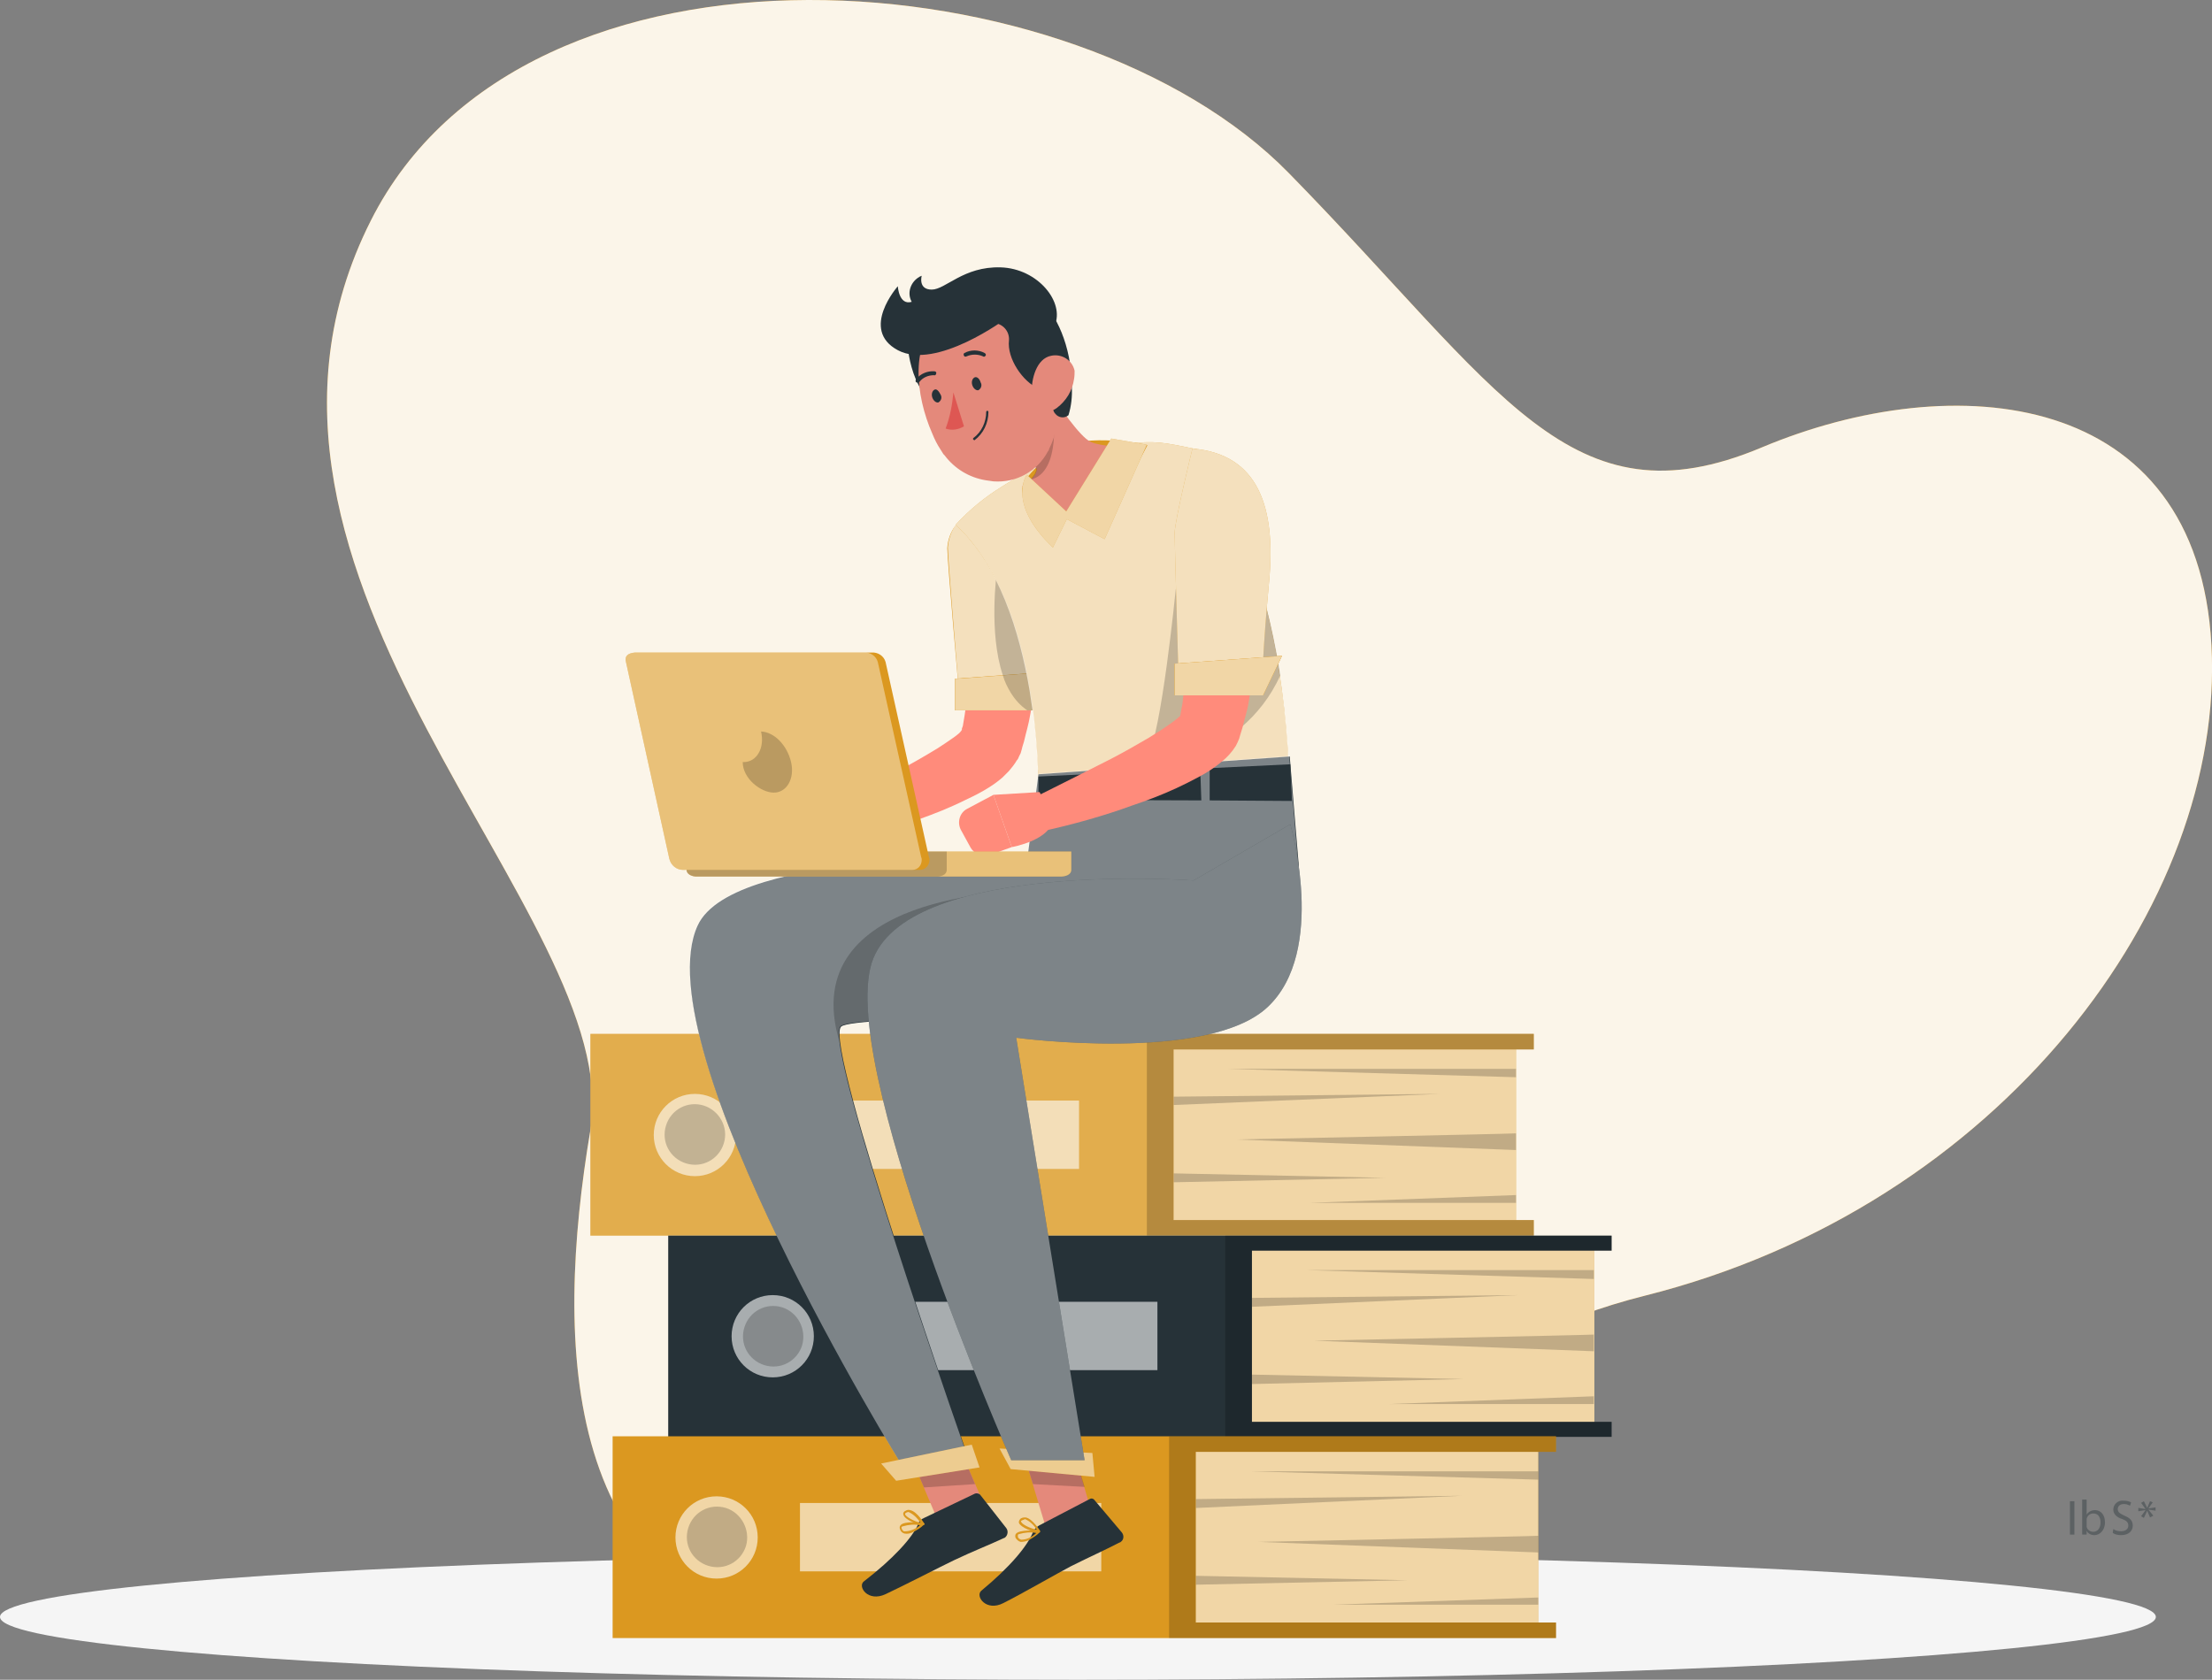 <?xml version="1.0" encoding="utf-8"?>
<!-- Generator: Adobe Illustrator 26.0.3, SVG Export Plug-In . SVG Version: 6.00 Build 0)  -->
<svg version="1.1" id="Layer_1" xmlns="http://www.w3.org/2000/svg" xmlns:xlink="http://www.w3.org/1999/xlink" x="0px" y="0px"
	 viewBox="0 0 397.9 302.2" style="enable-background:new 0 0 397.9 302.2;" xml:space="preserve">
<rect x="0" y="0" width="397.9" height="302.2" fill="#808080" stroke="none"/>
<style type="text/css">
	.st0{fill:#DB9820;}
	.st1{opacity:0.9;fill:#FFFFFF;enable-background:new    ;}
	.st2{fill:#F5F5F5;}
	.st3{opacity:0.6;fill:#FFFFFF;enable-background:new    ;}
	.st4{opacity:0.2;enable-background:new    ;}
	.st5{opacity:0.2;fill:#FFFFFF;enable-background:new    ;}
	.st6{fill:#263238;}
	.st7{fill:#FF8B7B;}
	.st8{opacity:0.7;fill:#FFFFFF;enable-background:new    ;}
	.st9{fill:#E4897B;}
	.st10{opacity:0.4;fill:#FFFFFF;enable-background:new    ;}
	.st11{opacity:0.5;fill:#FFFFFF;enable-background:new    ;}
	.st12{fill:#FFFFFF;}
	.st13{fill:#DE5753;}
	.st14{opacity:0.4;}
</style>
<g id="freepik--background-simple--inject-1915">
	<path class="st0" d="M66.7,39.7c27.9-55.4,126.9-47.6,165.1-8.6s50.6,63.9,85.1,49.4s78.4-10.7,80.9,35.6s-37.8,100.9-101.9,117
		s-64.1,73.4-148.9,61.8c-46.3-6.3-47.3-53-40.8-91.6C112.7,164.7,34.3,103.9,66.7,39.7z"/>
	<path class="st1" d="M66.7,39.7c27.9-55.4,126.9-47.6,165.1-8.6s50.6,63.9,85.1,49.4s78.4-10.7,80.9,35.6s-37.8,100.9-101.9,117
		s-64.1,73.4-148.9,61.8c-46.3-6.3-47.3-53-40.8-91.6C112.7,164.7,34.3,103.9,66.7,39.7z"/>
</g>
<g id="freepik--Shadow--inject-1915">
	<ellipse id="freepik--path--inject-1915" class="st2" cx="193.9" cy="290.9" rx="193.9" ry="11.3"/>
</g>
<g id="freepik--character-1--inject-1915">
	<rect x="200.3" y="187.3" class="st0" width="72.4" height="33.8"/>
	<rect x="200.3" y="187.3" class="st3" width="72.4" height="33.8"/>
	<polygon class="st4" points="272.7,192.3 220.9,192.3 272.7,193.8 	"/>
	<polygon class="st4" points="211.1,197.3 259,196.8 211.1,198.8 	"/>
	<path class="st4" d="M272.7,203.9c-1.2,0.1-50.3,1.1-50.3,1.1l50.3,1.9V203.9z"/>
	<polygon class="st4" points="211.1,211.1 249.2,211.9 211.1,212.7 	"/>
	<polygon class="st4" points="272.7,215 235.7,216.4 272.7,216.4 	"/>
	<polygon class="st0" points="211.1,188.8 211.1,219.5 275.9,219.5 275.9,222.3 106.2,222.3 106.2,186 275.9,186 275.9,188.8 	"/>
	<polygon class="st5" points="211.1,188.8 211.1,219.5 275.9,219.5 275.9,222.3 106.2,222.3 106.2,186 275.9,186 275.9,188.8 	"/>
	<polygon class="st4" points="211.1,188.8 211.1,219.5 275.9,219.5 275.9,222.3 206.3,222.3 206.3,186 275.9,186 275.9,188.8 	"/>
	<rect x="139.9" y="198" class="st3" width="54.2" height="12.3"/>
	<circle class="st3" cx="125" cy="204.2" r="7.4"/>
	<path class="st4" d="M130.2,205.7c-0.9,2.9-3.9,4.5-6.8,3.6c-2.9-0.9-4.5-3.9-3.6-6.8c0.9-2.9,3.9-4.5,6.8-3.6
		C129.4,199.8,131.1,202.8,130.2,205.7C130.2,205.7,130.2,205.7,130.2,205.7z"/>
	<rect x="214.4" y="223.5" class="st0" width="72.4" height="33.8"/>
	<rect x="214.4" y="223.5" class="st3" width="72.4" height="33.8"/>
	<polygon class="st4" points="286.7,228.5 235,228.5 286.7,230.1 	"/>
	<polygon class="st4" points="225.2,233.5 273.1,233 225.2,235.1 	"/>
	<path class="st4" d="M286.7,240.1c-1.2,0.1-50.3,1.1-50.3,1.1l50.3,1.9V240.1z"/>
	<polygon class="st4" points="225.2,247.3 263.3,248.1 225.2,249 	"/>
	<polygon class="st4" points="286.7,251.2 249.8,252.6 286.7,252.6 	"/>
	<polygon class="st6" points="225.2,225 225.2,255.8 289.9,255.8 289.9,258.5 120.2,258.5 120.2,222.3 289.9,222.3 289.9,225 	"/>
	<polygon class="st4" points="225.2,225 225.2,255.8 289.9,255.8 289.9,258.5 220.4,258.5 220.4,222.3 289.9,222.3 289.9,225 	"/>
	<rect x="154" y="234.2" class="st3" width="54.2" height="12.3"/>
	<path class="st3" d="M146.4,240.4c0,4.1-3.3,7.4-7.4,7.4c-4.1,0-7.4-3.3-7.4-7.4c0-4.1,3.3-7.4,7.4-7.4
		C143.1,233,146.4,236.3,146.4,240.4z"/>
	<path class="st4" d="M144.3,242c-0.9,2.9-3.9,4.5-6.8,3.6c-2.9-0.9-4.5-3.9-3.6-6.8c0.9-2.9,3.9-4.5,6.8-3.6
		C143.5,236.1,145.1,239.1,144.3,242z"/>
	<rect x="204.3" y="259.7" class="st0" width="72.4" height="33.8"/>
	<rect x="204.3" y="259.7" class="st3" width="72.4" height="33.8"/>
	<polygon class="st4" points="276.7,264.7 224.9,264.7 276.7,266.2 	"/>
	<polygon class="st4" points="215.1,269.7 263,269.1 215.1,271.3 	"/>
	<path class="st4" d="M276.7,276.3c-1.2,0.1-50.3,1.1-50.3,1.1l50.3,1.9V276.3z"/>
	<polygon class="st4" points="215.1,283.5 253.2,284.3 215.1,285.1 	"/>
	<polygon class="st4" points="276.7,287.4 239.7,288.7 276.7,288.7 	"/>
	<polygon class="st0" points="215.1,261.2 215.1,291.9 279.9,291.9 279.9,294.7 110.2,294.7 110.2,258.4 279.9,258.4 279.9,261.2 	
		"/>
	<polygon class="st4" points="215.1,261.2 215.1,291.9 279.9,291.9 279.9,294.7 210.3,294.7 210.3,258.4 279.9,258.4 279.9,261.2 	
		"/>
	<rect x="143.9" y="270.4" class="st3" width="54.2" height="12.3"/>
	<path class="st3" d="M136.3,276.6c0,4.1-3.3,7.4-7.4,7.4c-4.1,0-7.4-3.3-7.4-7.4c0-4.1,3.3-7.4,7.4-7.4
		C133,269.2,136.3,272.5,136.3,276.6z"/>
	<path class="st4" d="M134.2,278.1c-0.9,2.9-3.9,4.5-6.8,3.6c-2.9-0.9-4.5-3.9-3.6-6.8c0.9-2.9,3.9-4.5,6.8-3.6
		C133.4,272.2,135,275.3,134.2,278.1z"/>
	<g id="freepik--group--inject-1915">
		<path class="st7" d="M188.5,100.2c-0.3,5.9-0.8,11.6-1.5,17.5c-0.4,2.9-0.8,5.8-1.3,8.8c-0.3,1.5-0.5,3-0.9,4.5
			c-0.2,0.7-0.4,1.6-0.6,2.4c-0.1,0.4-0.3,0.9-0.4,1.4l-0.2,0.7l-0.1,0.2l-0.2,0.4c-0.1,0.3-0.2,0.5-0.4,0.7
			c-0.4,0.7-0.9,1.3-1.4,1.9c-0.4,0.4-0.8,0.8-1.2,1.2c-0.7,0.6-1.5,1.2-2.3,1.7c-1.4,0.9-2.8,1.6-4.3,2.3c-2.8,1.4-5.6,2.5-8.4,3.5
			c-5.5,2-11.2,3.6-17,4.9c-1.7,0.4-3.3-0.7-3.7-2.4c-0.3-1.4,0.4-2.8,1.6-3.5h0.1c5.1-2.5,10.2-5.1,15.2-7.7
			c2.5-1.3,4.9-2.7,7.2-4.1c1.1-0.7,2.1-1.4,3.1-2.1c0.4-0.3,0.8-0.6,1.1-1c0.1-0.1,0.2-0.2,0.3-0.3c0-0.1,0-0.1-0.1,0.1l-0.1,0.2
			l-0.1,0.1l0,0l0.1-0.3c0-0.2,0.1-0.4,0.2-0.7c0.1-0.6,0.2-1.2,0.3-1.8c0.2-1.2,0.4-2.6,0.5-4c0.3-2.8,0.5-5.6,0.8-8.4l1.4-17l0,0
			c0.2-3.4,3.2-6.1,6.7-5.8C186.1,93.9,188.7,96.9,188.5,100.2L188.5,100.2L188.5,100.2z"/>
		<path class="st7" d="M147.5,145.3l-8.3,0.5l3.3,9.4c0,0,7.5-1.3,7.4-5.4L147.5,145.3z"/>
		<path class="st7" d="M133.4,152.2l1.7,3.1c0.7,1.2,2.2,1.8,3.5,1.3l3.9-1.4l-3.3-9.4l-4.7,2.5
			C133.1,148.9,132.6,150.7,133.4,152.2C133.3,152.1,133.3,152.1,133.4,152.2z"/>
		<path class="st0" d="M171.9,94.5c12,1,19.4-0.3,18.2,12.7c-1.2,13-2.6,17.4-2.6,17.4h-15c0,0-2.1-23.8-2.1-26
			C170.5,97.1,171,95.7,171.9,94.5z"/>
		<path class="st8" d="M190.1,107.2c-0.1,1-0.2,2-0.3,2.9c-0.5,5-1.1,8.5-1.5,10.8c-0.2,1.2-0.5,2.5-0.8,3.7h-15c0,0-0.1-1-0.2-2.6
			c-0.5-6.1-1.8-21.7-1.8-23.5c0.1-1.5,0.6-2.9,1.5-4.2C183.9,95.5,191.3,94.2,190.1,107.2z"/>
		<polygon class="st0" points="171.8,122.1 191.1,120.7 187.7,127.8 171.8,127.8 		"/>
		<polygon class="st0" points="191.1,120.7 187.7,127.8 171.8,127.8 171.8,122.1 172.3,122.1 180.4,121.5 188.3,120.9 		"/>
		<polygon class="st3" points="191.1,120.7 187.7,127.8 171.8,127.8 171.8,122.1 172.3,122.1 180.4,121.5 188.3,120.9 		"/>
		<path class="st4" d="M191.1,120.7l-3.5,7.1h-2.8c-1.2-0.8-2.2-1.9-3-3.2c-0.6-1-1.1-2-1.4-3.1c-2.6-7.7-1.1-18.5-1.1-18.5
			c3.8,0.8,7.6,3.6,10.5,7.1c-0.5,5-1.1,8.5-1.5,10.8L191.1,120.7z"/>
		<polygon class="st9" points="179,275.3 169.7,275.9 162.4,258.7 171.6,258.1 		"/>
		<polygon class="st4" points="171.6,258.1 162.4,258.7 166.2,267.6 175.4,267 		"/>
		<path class="st6" d="M166.2,273.1l9.2-4.4c0.3-0.1,0.7,0,0.9,0.2l4.7,6c0.4,0.5,0.3,1.3-0.2,1.7c0,0,0,0,0,0
			c-0.1,0.1-0.2,0.1-0.2,0.1c-3,1.4-5.2,2.2-9,4c-2.3,1.1-9.1,4.6-12.3,6.1c-3.2,1.5-5.1-1.4-3.9-2.3c5.2-4,8.8-7.9,9.8-10.4
			C165.3,273.7,165.7,273.3,166.2,273.1z"/>
		<path class="st0" d="M164.3,275.6c-0.5,0.3-1.1,0.4-1.6,0.3c-0.4-0.1-0.7-0.4-0.8-0.8c-0.1-0.2-0.1-0.5,0.1-0.7
			c0.6-0.8,3.8-0.5,4.1-0.4c0.1,0,0.2,0.1,0.2,0.1c0,0.1,0,0.2-0.1,0.2C165.6,274.9,164.9,275.3,164.3,275.6z M162.4,274.6
			c-0.1,0-0.2,0.1-0.2,0.1c0,0-0.1,0.1,0,0.3c0.1,0.3,0.3,0.5,0.5,0.5c1,0,2-0.4,2.8-1.1C164.5,274.2,163.4,274.3,162.4,274.6
			L162.4,274.6z"/>
		<path class="st0" d="M186.8,142.3c0-8.8-1.4-35.5-14.9-47.9c2.5-2.7,5.3-5,8.4-6.9c6.7-4.3,14.4-6.9,22.3-7.7
			c5.4-0.5,6.4-0.3,13,1.1c0,0,15.3,18.3,16.4,61.4L186.8,142.3z"/>
		<path class="st8" d="M232,142.3h-45.2c0-1.3,0-3.1-0.2-5.1c-0.2-4.3-0.7-8.7-1.4-13c-1.8-10.6-5.5-22.6-13.3-29.8
			c2.5-2.7,5.3-5,8.4-6.9c6.7-4.3,14.4-6.9,22.3-7.7c5.4-0.5,6.4-0.3,13,1.1c1.7,2.2,3.2,4.6,4.4,7.1c1.7,3.3,3.2,6.7,4.4,10.2
			c0.6,1.7,1.2,3.5,1.8,5.4c1.8,5.9,3.1,11.8,4,17.9C231.3,128.4,231.9,135.4,232,142.3z"/>
		<path class="st0" d="M166.1,274.4L166.1,274.4c-1.1-0.1-3.4-1-3.6-1.9c-0.1-0.3,0.1-0.6,0.4-0.7c0.3-0.2,0.6-0.2,0.9-0.1
			c1.2,0.3,2.5,2.4,2.5,2.5C166.3,274.2,166.3,274.3,166.1,274.4C166.2,274.4,166.2,274.4,166.1,274.4z M163.1,272.1L163.1,272.1
			c-0.3,0.1-0.3,0.3-0.3,0.3c0.1,0.5,1.7,1.3,2.8,1.6c-0.5-0.8-1.2-1.5-2-1.9C163.5,272,163.3,272,163.1,272.1z"/>
		<path class="st6" d="M233.5,154.2l-1.5-18.1l-45.2,3.2l-2,15.2c0,0-52.8-2.1-59.3,12c-10,21.7,36.8,97.2,36.8,97.2l11.9-1.4
			c0,0-26.2-74.5-22.9-77.6c2.3-2.1,50.9-1.6,50.9-1.6S236.5,183.1,233.5,154.2z"/>
		<path class="st10" d="M202.1,183c0,0-13.3-0.1-26.3,0c-11.9,0.2-23.5,0.6-24.6,1.6c-0.3,0.3-0.4,1.2-0.2,2.8l0,0
			c1.7,14.1,23.1,74.8,23.1,74.8l-11.9,1.4c0,0-46.7-75.5-36.8-97.2c6.5-14.1,59.3-12,59.3-12l2-15.2l45.2-3.2l1.5,18.1
			C236.5,183.1,202.1,183,202.1,183z"/>
		<polygon class="st0" points="161.2,266.4 176.2,264 174.8,259.9 158.5,263.3 		"/>
		<polygon class="st11" points="161.2,266.4 176.2,264 174.8,259.9 158.5,263.3 		"/>
		<polygon class="st6" points="215.9,138.3 216.1,144 186.8,143.9 186.8,139.7 		"/>
		<polygon class="st6" points="217.6,138.2 232.1,137.5 232.4,144.1 217.6,144 		"/>
		<path class="st12" d="M195.7,144.1l5.7,0.3c0.5,0.1,1-0.3,1-0.8c0,0,0,0,0-0.1v-4.1c0-0.5-0.5-0.9-1-0.9c0,0,0,0,0,0l-5.7,0.3
			c-0.5,0-0.8,0.4-0.8,0.8v3.6C194.9,143.7,195.3,144.1,195.7,144.1z"/>
		<polygon class="st9" points="197.6,276.2 188.4,275.7 183,257.8 192.3,258.3 		"/>
		<polygon class="st4" points="192.3,258.3 183,257.8 185.8,267 195.1,267.5 		"/>
		<path class="st6" d="M187,274.4l9-4.7c0.3-0.2,0.7-0.1,0.9,0.2l4.9,5.8c0.4,0.5,0.4,1.3-0.2,1.7c0,0,0,0,0,0
			c-0.1,0.1-0.1,0.1-0.2,0.1c-2.9,1.5-5.2,2.5-8.8,4.3c-2.3,1.2-8.9,5-12.1,6.6c-3.1,1.6-5.1-1.2-4-2.2c5.1-4.2,8.5-8.2,9.4-10.8
			C186.2,275,186.6,274.6,187,274.4z"/>
		<path class="st0" d="M185.2,277c-0.5,0.3-1.1,0.4-1.6,0.4c-0.4-0.1-0.7-0.4-0.9-0.7c-0.1-0.2-0.1-0.5,0-0.7
			c0.6-0.9,3.8-0.6,4.1-0.6c0.1,0,0.1,0,0.2,0.1c0,0.1,0,0.2,0,0.2C186.5,276.2,185.9,276.6,185.2,277z M183.3,276
			c-0.1,0-0.2,0.1-0.2,0.2c0,0,0,0.1,0,0.3c0.1,0.3,0.3,0.4,0.6,0.5c1,0,2-0.5,2.7-1.2C185.4,275.6,184.3,275.7,183.3,276z"/>
		<path class="st0" d="M187,275.7L187,275.7c-1.1,0-3.4-0.9-3.7-1.7c-0.1-0.3,0.1-0.6,0.3-0.8c0.3-0.2,0.6-0.2,0.9-0.2
			c1.2,0.2,2.5,2.3,2.6,2.4c0,0.1,0,0.1,0,0.2C187.1,275.7,187,275.7,187,275.7z M183.9,273.5L183.9,273.5c-0.3,0.1-0.3,0.3-0.2,0.3
			c0.2,0.5,1.7,1.2,2.8,1.4c-0.5-0.8-1.2-1.5-2.1-1.9C184.2,273.4,184.1,273.4,183.9,273.5z"/>
		<polygon class="st0" points="181.8,264.3 196.9,265.7 196.5,261.4 179.8,260.6 		"/>
		<polygon class="st11" points="181.8,264.3 196.9,265.7 196.5,261.4 179.8,260.6 		"/>
		<path class="st4" d="M175.8,183c-11.9,0.2-23.5,0.6-24.6,1.6c-0.3,0.3-0.4,1.2-0.2,2.8c-8.1-27,32.8-27,32.8-27
			C187.5,166.5,182.8,176,175.8,183z"/>
		<path class="st6" d="M232.1,148.3c0,0,6.7,22.8-4.1,32.9c-10.8,10.1-45.2,5.5-45.2,5.5l12.3,76h-13.2c0,0-32-72.6-24.8-90.3
			c7.2-17.7,57.6-14,57.6-14L232.1,148.3z"/>
		<path class="st10" d="M232.1,148.3c0,0,6.7,22.8-4.1,32.9c-10.8,10.1-45.2,5.5-45.2,5.5l12.3,76h-13.2c0,0-32-72.6-24.8-90.3
			c7.2-17.7,57.6-14,57.6-14L232.1,148.3z"/>
		<path class="st0" d="M191.5,80.1c6.1-2,14.9,0,14.9,0L198,96l-6.1-3.1l-2.2,4.2c0,0-6.6-6.5-5.7-9.7
			C184.7,84.6,191.5,80.1,191.5,80.1z"/>
		<path class="st9" d="M185.3,86.3c-0.4,0.4-0.9,0.8-1.4,1.1c2.1,3.3,6,5.1,9.9,4.4c6.9-1.1,8.9-11.4,8.9-11.4s-4.5,0-6.5-0.9
			c-2-0.9-6.1-7.1-6.1-7.1l-1.2,1.1l-7.8,6.7c0,0,5.6,3.2,5.4,4.4C186.3,85.3,185.9,85.9,185.3,86.3z"/>
		<path class="st4" d="M230.3,121.5c-7,15.6-26.1,17.9-23.9,14.6c2.5-3.8,5.1-30.1,5.1-30.1s8.6-3.5,14.7-2.4
			C228,109.5,229.4,115.5,230.3,121.5z"/>
		<path class="st4" d="M186.4,84.6c-0.2,0.7-0.6,1.2-1.1,1.7c5.8-1.2,4.1-12.7,4.1-12.7h-0.6l-7.8,6.7
			C180.9,80.3,186.6,83.5,186.4,84.6z"/>
		<path class="st6" d="M163.2,60.8c0,0-0.1,9.6,6.5,13.2c6.7,3.6,3.8-17.7,3.8-17.7L163.2,60.8z"/>
		<path class="st9" d="M167.7,78c0.4,1,0.9,2,1.5,2.9c0.2,0.3,0.3,0.5,0.5,0.8l0.2,0.2c1.8,2.4,4.4,4,7.4,4.5
			c0.5,0.1,0.9,0.1,1.4,0.2c4.1,0.3,7.9-1.8,9.8-5.4c0.1-0.1,0.2-0.2,0.2-0.4c2.7-5.3,1.2-9.9-0.8-18c-1.5-6.1-7.6-9.9-13.7-8.4
			c-1.7,0.4-3.3,1.2-4.6,2.3C163.5,61.4,164.7,71.2,167.7,78z"/>
		<path class="st6" d="M176.4,68.8c0.3,0.5,0.1,1.1-0.4,1.4c-0.4,0.1-0.9-0.3-1.1-0.9c-0.2-0.6,0-1.2,0.4-1.4S176.2,68.1,176.4,68.8
			z"/>
		<path class="st6" d="M169.2,71c0.3,0.5,0.1,1.1-0.4,1.4c-0.4,0.1-0.9-0.3-1.1-0.9c-0.2-0.6,0-1.2,0.4-1.4S168.9,70.4,169.2,71z"/>
		<path class="st13" d="M171.5,70.6c-0.2,2.2-0.6,4.4-1.4,6.5c1.1,0.4,2.3,0.2,3.3-0.4L171.5,70.6z"/>
		<path class="st6" d="M177.2,64.1c-0.1,0.1-0.3,0.1-0.4,0c-0.9-0.4-2-0.4-2.9,0c-0.2,0.1-0.4,0.1-0.5-0.1c-0.1-0.2-0.1-0.4,0.1-0.5
			l0,0c1.1-0.6,2.5-0.6,3.6,0c0.2,0.1,0.3,0.3,0.2,0.5l0,0C177.3,64,177.2,64,177.2,64.1z"/>
		<path class="st6" d="M175.3,79.2L175.3,79.2c1.6-1.2,2.5-3.1,2.5-5.1c0-0.1-0.1-0.2-0.2-0.2c0,0,0,0,0,0c-0.1,0-0.2,0.1-0.2,0.2
			c0,0,0,0,0,0l0,0c0,1.8-0.8,3.6-2.3,4.7c-0.1,0.1-0.1,0.2,0,0.3c0,0,0,0,0,0l0,0C175.2,79.2,175.3,79.2,175.3,79.2
			C175.4,79.1,175.4,79.1,175.3,79.2L175.3,79.2z"/>
		<path class="st6" d="M165.1,68.8c-0.2,0.1-0.4-0.1-0.4-0.2c0-0.1,0-0.3,0.1-0.4l0,0c0.8-1,2.1-1.5,3.3-1.4c0.2,0,0.4,0.2,0.3,0.4
			c0,0,0,0,0,0l0,0c0,0.2-0.2,0.4-0.4,0.3l0,0c-1,0-2,0.4-2.6,1.2C165.3,68.8,165.2,68.8,165.1,68.8z"/>
		<path class="st6" d="M192.2,74.7L192.2,74.7c-0.7,0.6-1.8,0.5-2.4-0.3c-0.2-0.2-0.3-0.5-0.4-0.8c-0.3-2.6-1-4.8-1.7-4.9
			c-1.2,0-0.9,1.2-0.9,1.2c-2.8-1.2-5.7-5.4-5.3-8.7c0.1-1.6-1.1-3-2.8-3.1c-0.6,0-1.1,0.1-1.6,0.4c0,0,8-5.8,10.3-4.1
			c2.3,1.8,5.4,7.6,5.4,15.2C192.9,71.3,192.7,73.1,192.2,74.7z"/>
		<path class="st9" d="M193.2,68.2c-0.3,2.1-1.4,3.9-3.1,5.2c-2.2,1.6-4.3-0.1-4.5-2.8c-0.1-2.3,0.8-6.1,3.5-6.6
			c1.9-0.4,3.8,0.8,4.2,2.7C193.3,67.1,193.3,67.7,193.2,68.2z"/>
		<path class="st6" d="M181,57.3c0,0-12.6,9.4-19.5,5.7c-6.9-3.7,0-11.5,0-11.5s0.2,3.5,2.5,2.8c-0.9-1.6-0.2-3.6,1.4-4.5
			c0.1-0.1,0.3-0.1,0.4-0.2c0,0-0.7,2.5,1.8,2.5c2.5,0,5.7-4.2,12.4-4s11.6,6.3,9.7,10.5C187.8,62.8,181,57.3,181,57.3z"/>
		<path class="st0" d="M199.9,78.9L191.8,92l-7.1-6.6c0,0-3.7,5.1,4.7,13.1l2.5-5.1l6.8,3.6l7.6-17L199.9,78.9z"/>
		<path class="st3" d="M199.9,78.9L191.8,92l-7.1-6.6c0,0-3.7,5.1,4.7,13.1l2.5-5.1l6.8,3.6l7.6-17L199.9,78.9z"/>
		<path class="st7" d="M226.8,101.4c-0.1,5.6-0.4,11.1-1,16.6c-0.3,2.8-0.7,5.5-1.2,8.4c-0.1,0.7-0.3,1.5-0.5,2.2
			c-0.2,0.7-0.4,1.5-0.6,2.3l-0.4,1.3l-0.2,0.7c-0.1,0.2-0.2,0.5-0.3,0.7l-0.3,0.6c-0.7,1.1-1.5,2-2.5,2.8c-1.3,1.1-2.7,2-4.2,2.8
			c-1.3,0.7-2.7,1.4-4,2c-2.6,1.2-5.2,2.2-7.9,3.1c-5.2,1.9-10.6,3.4-16,4.6c-1.7,0.4-3.4-0.6-3.8-2.3c-0.3-1.4,0.4-2.9,1.7-3.5l0,0
			c4.8-2.4,9.6-4.8,14.3-7.2c2.3-1.2,4.6-2.5,6.8-3.8c1.1-0.7,2.1-1.3,3.1-2c0.9-0.6,1.7-1.2,2.5-1.9c0.2-0.2,0.4-0.5,0.2-0.2
			l-0.1,0.2c-0.1,0.1-0.1,0.2-0.1,0.3c0-0.1,0-0.2,0-0.3l0.1-0.6l0.3-1.6l0.2-1.8c0.3-2.5,0.4-5.1,0.6-7.7l0.8-15.8v-0.1
			c0.1-3.5,3-6.2,6.4-6.1C224.1,95.1,226.8,98,226.8,101.4L226.8,101.4L226.8,101.4z"/>
		<path class="st7" d="M187,142.5l-8.3,0.5l3.3,9.4c0,0,7.5-1.3,7.4-5.4L187,142.5z"/>
		<path class="st7" d="M172.9,149.4l1.7,3.1c0.7,1.2,2.2,1.8,3.5,1.3l3.9-1.4l-3.3-9.4l-4.7,2.5C172.6,146.2,172.1,148,172.9,149.4
			C172.9,149.4,172.9,149.4,172.9,149.4z"/>
		<path class="st0" d="M214.5,80.7c12,1,15,10.8,13.8,23.8c-1.2,13-1.2,17.4-1.2,17.4H212c0,0-0.7-23.8-0.7-26
			S214.5,80.7,214.5,80.7z"/>
		<path class="st8" d="M214.5,80.7c12,1,15,10.8,13.8,23.8c-1.2,13-1.2,17.4-1.2,17.4H212c0,0-0.7-23.8-0.7-26
			S214.5,80.7,214.5,80.7z"/>
		<polygon class="st0" points="211.3,119.4 230.6,118 227.2,125.1 211.3,125.1 		"/>
		<polygon class="st0" points="211.3,119.4 230.6,118 227.2,125.1 211.3,125.1 		"/>
		<polygon class="st3" points="211.3,119.4 230.6,118 227.2,125.1 211.3,125.1 		"/>
		<path class="st0" d="M123.5,153.2v3.3c0,0.8,1,1.2,1.8,1.2h65.5c0.8,0,1.9-0.3,1.9-1.2v-3.3H123.5z"/>
		<path class="st10" d="M123.5,153.2v3.3c0,0.8,1,1.2,1.8,1.2h65.5c0.8,0,1.9-0.3,1.9-1.2v-3.3H123.5z"/>
		<path class="st4" d="M123.5,153.2v3.3c0,0.8,1,1.2,1.8,1.2h43.2c0.8,0,1.8-0.3,1.8-1.2v-3.3H123.5z"/>
		<path class="st0" d="M112.6,119.1l7.8,35.4c0.3,1.2,1.3,2,2.5,2h42.6c0.9,0,1.7-0.8,1.7-1.8c0-0.2,0-0.3-0.1-0.5l-7.8-35.1
			c-0.3-1.1-1.4-1.8-2.5-1.7h-42.6C113,117.5,112.3,118,112.6,119.1z"/>
		<path class="st10" d="M112.6,119.1l7.8,35.4c0.3,1.2,1.3,2,2.5,2h41.2c1,0,1.7-0.8,1.7-1.8c0-0.2,0-0.3-0.1-0.5l-7.8-35.1
			c-0.3-1.1-1.4-1.8-2.5-1.7h-41.2C113,117.5,112.3,118,112.6,119.1z"/>
		<path class="st4" d="M133.6,137.1L133.6,137.1c0,3,3.3,5.5,5.6,5.5s3.8-2.5,3.1-5.5c-0.7-3-3-5.4-5.4-5.5c0.7,3-0.8,5.5-3.1,5.5
			H133.6z"/>
	</g>
</g>
<g transform="translate(-7.553 89.484)" class="st14">
	<path class="st6" d="M380.7,180.6v6h-0.8v-6L380.7,180.6z"/>
	<path class="st6" d="M382.1,186.6c0-0.3,0-0.7,0-1.1v-5.2h0.8v2.7h0c0.3-0.5,0.9-0.8,1.5-0.8c1.1,0,1.8,0.9,1.8,2.2
		c0,1.5-1,2.3-1.9,2.3c-0.6,0-1.2-0.3-1.4-0.8h0l0,0.7L382.1,186.6z M382.9,184.9c0,0.1,0,0.2,0,0.3c0.1,0.5,0.6,0.9,1.2,0.9
		c0.8,0,1.3-0.7,1.3-1.7c0-0.9-0.4-1.6-1.3-1.6c-0.6,0-1.1,0.4-1.2,1c0,0.1,0,0.2,0,0.3L382.9,184.9z"/>
	<path class="st6" d="M387.7,185.6c0.4,0.3,0.9,0.4,1.4,0.4c0.8,0,1.3-0.4,1.3-1c0-0.6-0.3-0.9-1.1-1.2c-1-0.3-1.6-0.9-1.6-1.7
		c0-1,0.9-1.7,1.8-1.6c0,0,0.1,0,0.1,0c0.5,0,0.9,0.1,1.3,0.3l-0.2,0.6c-0.4-0.2-0.7-0.3-1.1-0.3c-0.8,0-1.1,0.5-1.1,0.9
		c0,0.6,0.4,0.8,1.2,1.2c1,0.4,1.5,0.9,1.5,1.8c0,0.9-0.7,1.7-2.1,1.7c-0.5,0-1.1-0.1-1.5-0.4L387.7,185.6z"/>
	<path class="st6" d="M394.8,180.8l-0.8,1.1v0l1.3-0.2v0.6l-1.3-0.2v0l0.9,1.1l-0.6,0.3l-0.5-1.2h0l-0.6,1.3l-0.5-0.3l0.8-1.1v0
		l-1.3,0.2v-0.6l1.3,0.2v0l-0.8-1.1l0.5-0.3l0.6,1.2h0l0.5-1.2L394.8,180.8z"/>
</g>
</svg>

